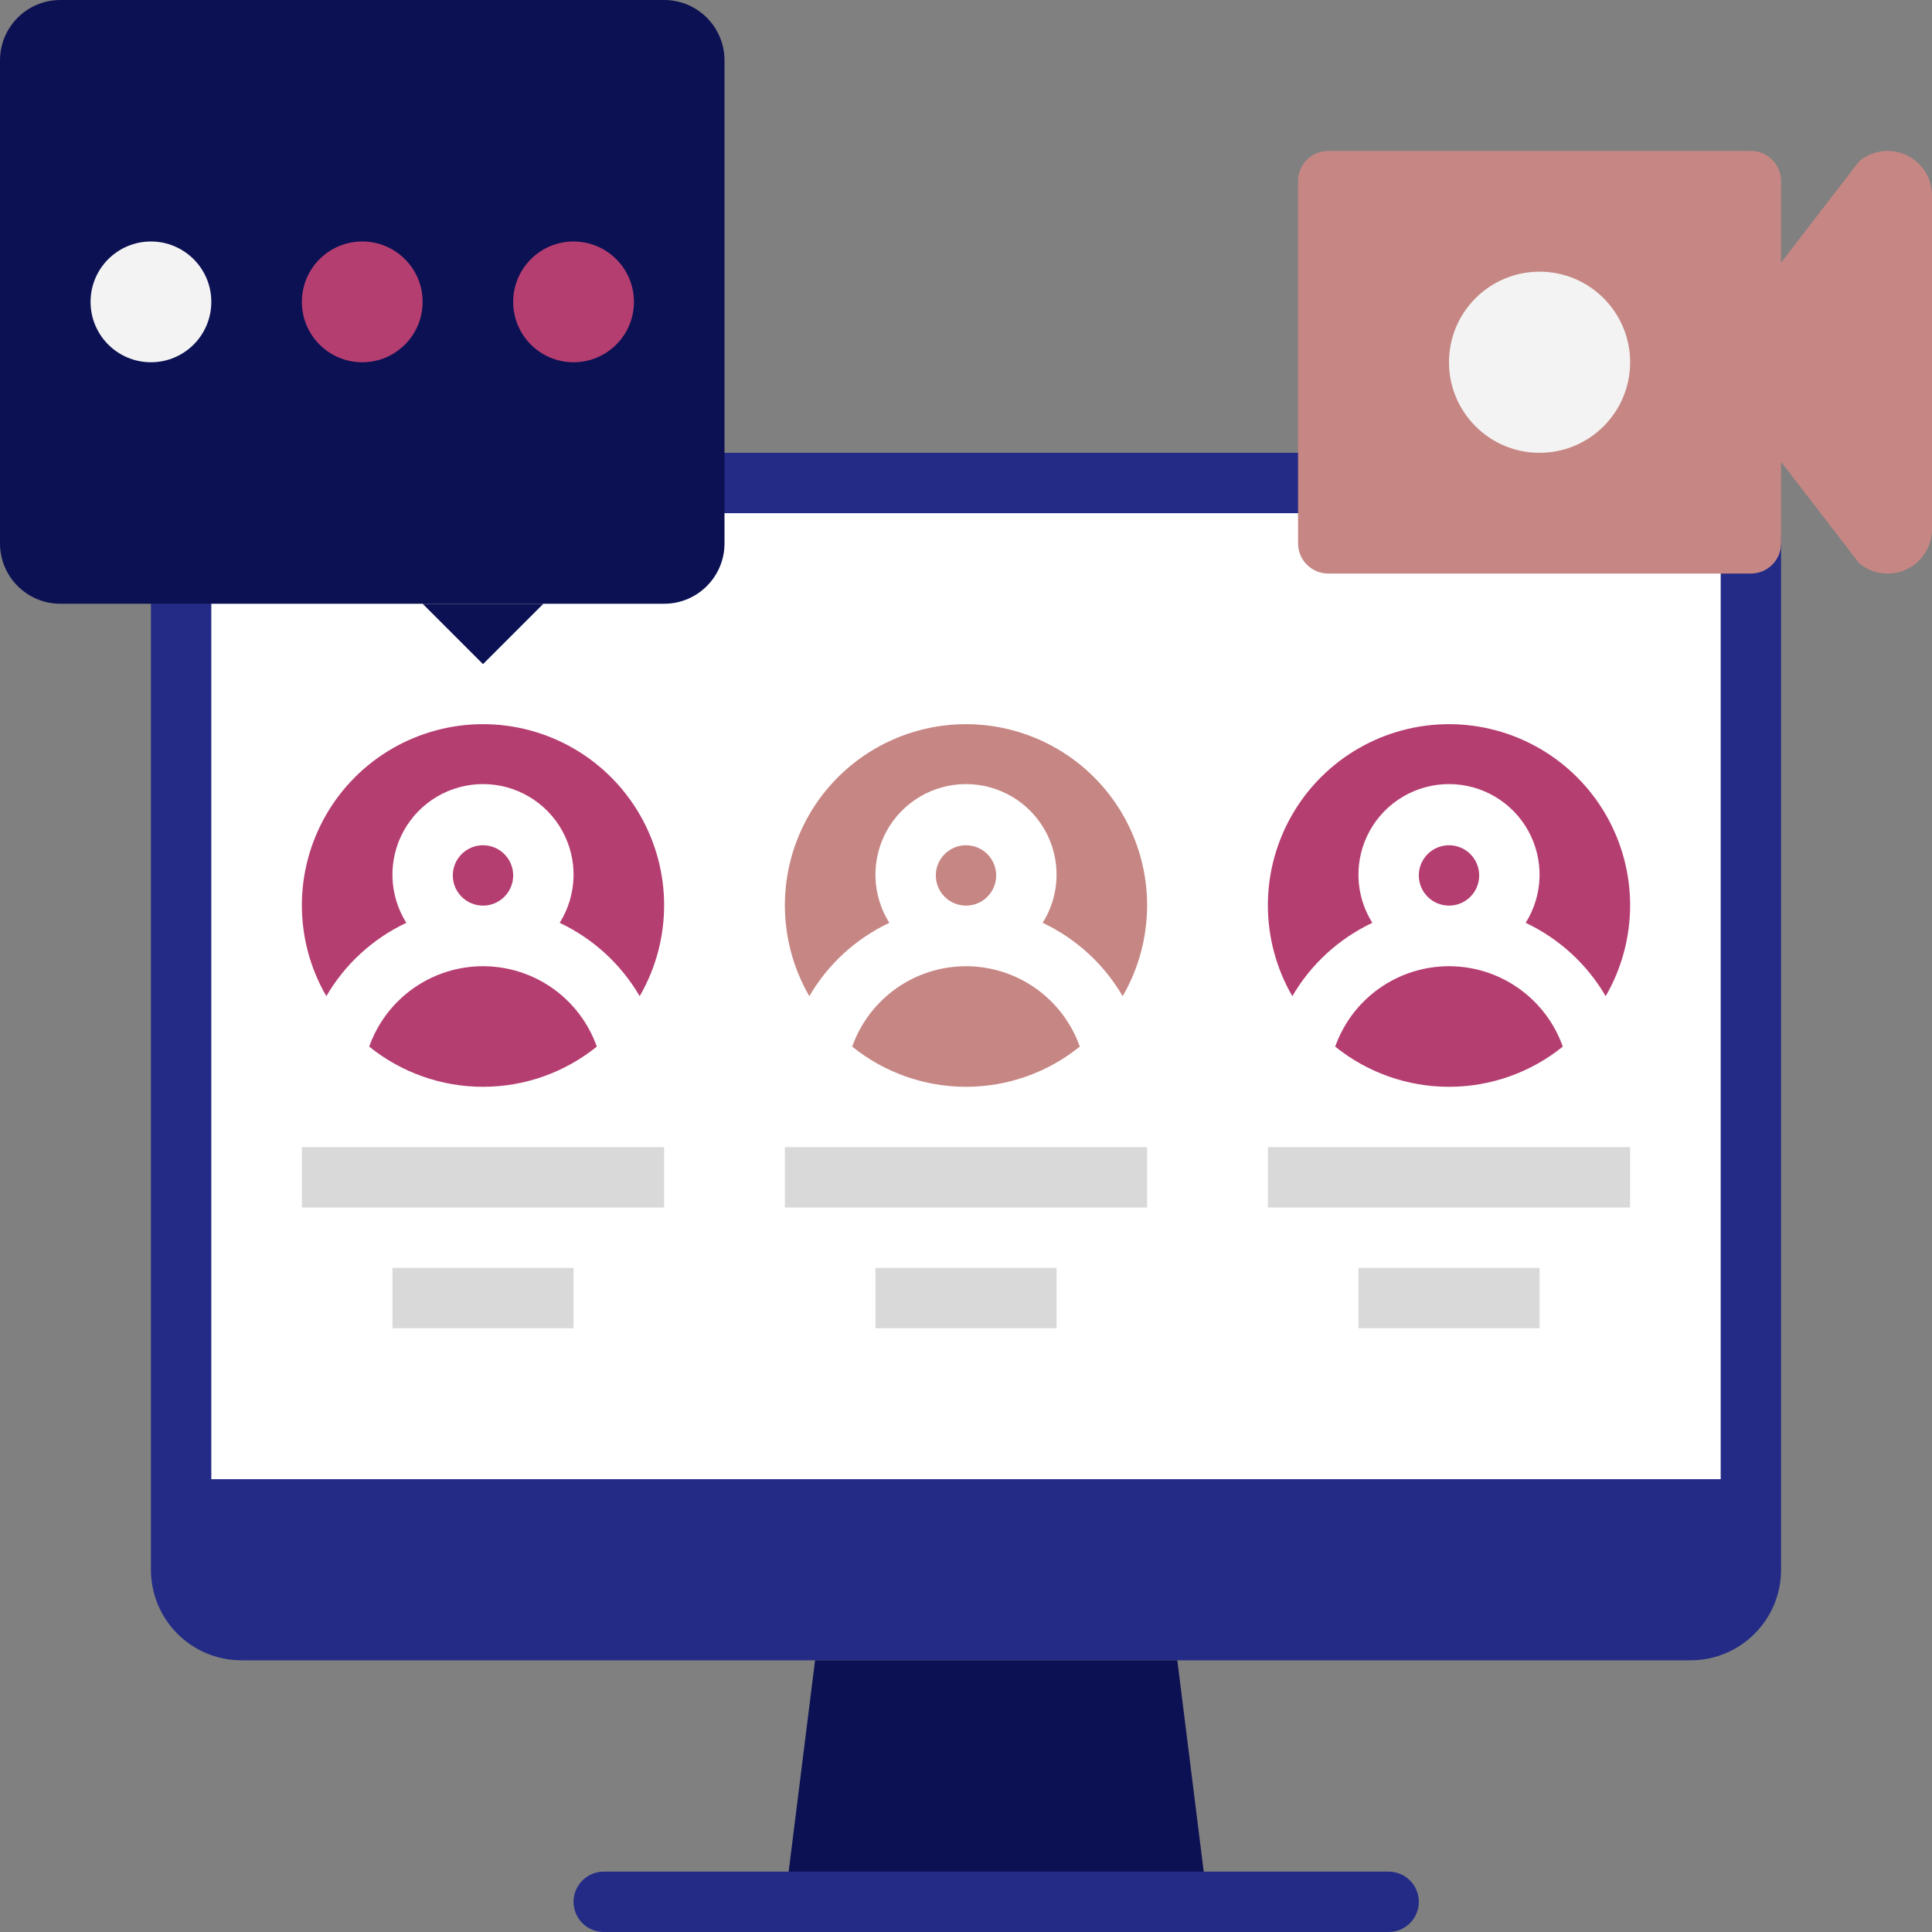 <?xml version="1.0" encoding="UTF-8"?> <svg xmlns="http://www.w3.org/2000/svg" width="64" height="64" viewBox="0 0 64 64" fill="none"><rect x="0" y="0" width="64" height="64" fill="#808080" stroke="none"/> <path d="M56 15H8C6.343 15 5 16.343 5 18V52C5 53.657 6.343 55 8 55H56C57.657 55 59 53.657 59 52V18C59 16.343 57.657 15 56 15Z" fill="#242B86"></path> <path d="M57 18V49H7V18C7 17.735 7.105 17.48 7.293 17.293C7.48 17.105 7.735 17 8 17H56C56.265 17 56.52 17.105 56.707 17.293C56.895 17.48 57 17.735 57 18Z" fill="white"></path> <path d="M40 63H26L27 55H39L40 63Z" fill="#0C1153"></path> <path d="M46 64H20C19.735 64 19.48 63.895 19.293 63.707C19.105 63.52 19 63.265 19 63C19 62.735 19.105 62.48 19.293 62.293C19.48 62.105 19.735 62 20 62H46C46.265 62 46.52 62.105 46.707 62.293C46.895 62.48 47 62.735 47 63C47 63.265 46.895 63.52 46.707 63.707C46.52 63.895 46.265 64 46 64Z" fill="#242B86"></path> <path d="M22 0H2C0.895 0 0 0.895 0 2V18C0 19.105 0.895 20 2 20H22C23.105 20 24 19.105 24 18V2C24 0.895 23.105 0 22 0Z" fill="#0C1153"></path> <path d="M19 12C20.105 12 21 11.105 21 10C21 8.895 20.105 8 19 8C17.895 8 17 8.895 17 10C17 11.105 17.895 12 19 12Z" fill="#B53E71"></path> <path d="M12 12C13.105 12 14 11.105 14 10C14 8.895 13.105 8 12 8C10.895 8 10 8.895 10 10C10 11.105 10.895 12 12 12Z" fill="#B53E71"></path> <path d="M5 12C6.105 12 7 11.105 7 10C7 8.895 6.105 8 5 8C3.895 8 3 8.895 3 10C3 11.105 3.895 12 5 12Z" fill="#F3F3F3"></path> <path d="M14 20L16 22L18 20" fill="#0C1153"></path> <path d="M58 5H44C43.448 5 43 5.448 43 6V18C43 18.552 43.448 19 44 19H58C58.552 19 59 18.552 59 18V6C59 5.448 58.552 5 58 5Z" fill="#C68784"></path> <path d="M58 10L61.59 5.34C61.805 5.161 62.066 5.048 62.343 5.012C62.62 4.977 62.901 5.021 63.154 5.139C63.407 5.258 63.621 5.446 63.771 5.682C63.92 5.917 64 6.191 64 6.47V17.53C64 17.809 63.92 18.083 63.771 18.319C63.621 18.554 63.407 18.742 63.154 18.861C62.901 18.979 62.62 19.023 62.343 18.988C62.066 18.952 61.805 18.839 61.59 18.66L58 14" fill="#C68784"></path> <path d="M51 15C52.657 15 54 13.657 54 12C54 10.343 52.657 9 51 9C49.343 9 48 10.343 48 12C48 13.657 49.343 15 51 15Z" fill="#F3F3F3"></path> <path d="M48 30C47.735 30 47.48 29.895 47.293 29.707C47.105 29.52 47 29.265 47 29C47 28.735 47.105 28.48 47.293 28.293C47.48 28.105 47.735 28 48 28C48.265 28 48.52 28.105 48.707 28.293C48.895 28.48 49 28.735 49 29C49 29.265 48.895 29.52 48.707 29.707C48.52 29.895 48.265 30 48 30Z" fill="#B53E71"></path> <path d="M51.77 34.67C50.703 35.532 49.372 36.002 48 36.002C46.628 36.002 45.297 35.532 44.23 34.67C44.506 33.891 45.017 33.217 45.692 32.74C46.367 32.263 47.173 32.007 48 32.007C48.827 32.007 49.633 32.263 50.308 32.74C50.983 33.217 51.494 33.891 51.77 34.67Z" fill="#B53E71"></path> <path d="M53.19 33C52.573 31.94 51.649 31.093 50.54 30.57C50.825 30.116 50.984 29.594 50.999 29.058C51.014 28.522 50.885 27.992 50.626 27.523C50.366 27.053 49.986 26.662 49.524 26.39C49.062 26.117 48.536 25.974 48 25.974C47.464 25.974 46.938 26.117 46.476 26.39C46.014 26.662 45.634 27.053 45.374 27.523C45.115 27.992 44.986 28.522 45.001 29.058C45.016 29.594 45.175 30.116 45.46 30.57C44.351 31.093 43.427 31.94 42.81 33C42.281 32.088 42.002 31.053 42 29.998C41.998 28.944 42.275 27.908 42.801 26.995C43.327 26.081 44.085 25.322 44.997 24.795C45.91 24.267 46.946 23.989 48 23.989C49.054 23.989 50.09 24.267 51.003 24.795C51.915 25.322 52.673 26.081 53.199 26.995C53.725 27.908 54.002 28.944 54 29.998C53.998 31.053 53.719 32.088 53.19 33V33Z" fill="#B53E71"></path> <path d="M32 30C31.735 30 31.48 29.895 31.293 29.707C31.105 29.52 31 29.265 31 29C31 28.735 31.105 28.48 31.293 28.293C31.48 28.105 31.735 28 32 28C32.265 28 32.52 28.105 32.707 28.293C32.895 28.48 33 28.735 33 29C33 29.265 32.895 29.52 32.707 29.707C32.52 29.895 32.265 30 32 30Z" fill="#C68784"></path> <path d="M35.77 34.67C34.703 35.532 33.372 36.002 32 36.002C30.628 36.002 29.297 35.532 28.23 34.67C28.506 33.891 29.017 33.217 29.692 32.74C30.367 32.263 31.173 32.007 32 32.007C32.827 32.007 33.633 32.263 34.308 32.74C34.983 33.217 35.494 33.891 35.77 34.67Z" fill="#C68784"></path> <path d="M37.19 33C36.573 31.94 35.649 31.093 34.54 30.57C34.825 30.116 34.984 29.594 34.999 29.058C35.014 28.522 34.885 27.992 34.626 27.523C34.366 27.053 33.986 26.662 33.524 26.39C33.062 26.117 32.536 25.974 32 25.974C31.464 25.974 30.938 26.117 30.476 26.39C30.014 26.662 29.634 27.053 29.374 27.523C29.115 27.992 28.986 28.522 29.001 29.058C29.016 29.594 29.175 30.116 29.46 30.57C28.351 31.093 27.427 31.94 26.81 33C26.281 32.088 26.002 31.053 26 29.998C25.998 28.944 26.275 27.908 26.801 26.995C27.327 26.081 28.085 25.322 28.997 24.795C29.91 24.267 30.946 23.989 32 23.989C33.054 23.989 34.09 24.267 35.003 24.795C35.915 25.322 36.673 26.081 37.199 26.995C37.725 27.908 38.002 28.944 38 29.998C37.998 31.053 37.719 32.088 37.19 33V33Z" fill="#C68784"></path> <path d="M16 30C15.735 30 15.48 29.895 15.293 29.707C15.105 29.52 15 29.265 15 29C15 28.735 15.105 28.48 15.293 28.293C15.48 28.105 15.735 28 16 28C16.265 28 16.52 28.105 16.707 28.293C16.895 28.48 17 28.735 17 29C17 29.265 16.895 29.52 16.707 29.707C16.52 29.895 16.265 30 16 30Z" fill="#B53E71"></path> <path d="M19.77 34.67C18.703 35.532 17.372 36.002 16 36.002C14.628 36.002 13.297 35.532 12.23 34.67C12.506 33.891 13.017 33.217 13.692 32.74C14.367 32.263 15.173 32.007 16 32.007C16.826 32.007 17.633 32.263 18.308 32.74C18.983 33.217 19.494 33.891 19.77 34.67Z" fill="#B53E71"></path> <path d="M21.19 33C20.573 31.94 19.649 31.093 18.54 30.57C18.825 30.116 18.984 29.594 18.999 29.058C19.014 28.522 18.885 27.992 18.626 27.523C18.366 27.053 17.986 26.662 17.524 26.39C17.062 26.117 16.536 25.974 16 25.974C15.464 25.974 14.938 26.117 14.476 26.39C14.014 26.662 13.634 27.053 13.374 27.523C13.115 27.992 12.986 28.522 13.001 29.058C13.016 29.594 13.175 30.116 13.46 30.57C12.351 31.093 11.427 31.94 10.81 33C10.281 32.088 10.002 31.053 10 29.998C9.998 28.944 10.275 27.908 10.801 26.995C11.327 26.081 12.085 25.322 12.997 24.795C13.91 24.267 14.946 23.989 16 23.989C17.054 23.989 18.09 24.267 19.003 24.795C19.915 25.322 20.673 26.081 21.199 26.995C21.725 27.908 22.002 28.944 22 29.998C21.998 31.053 21.719 32.088 21.19 33Z" fill="#B53E71"></path> <path d="M22 38H10V40H22V38Z" fill="#D9D9D9"></path> <path d="M19 42H13V44H19V42Z" fill="#D9D9D9"></path> <path d="M35 42H29V44H35V42Z" fill="#D9D9D9"></path> <path d="M51 42H45V44H51V42Z" fill="#D9D9D9"></path> <path d="M38 38H26V40H38V38Z" fill="#D9D9D9"></path> <path d="M54 38H42V40H54V38Z" fill="#D9D9D9"></path> </svg> 